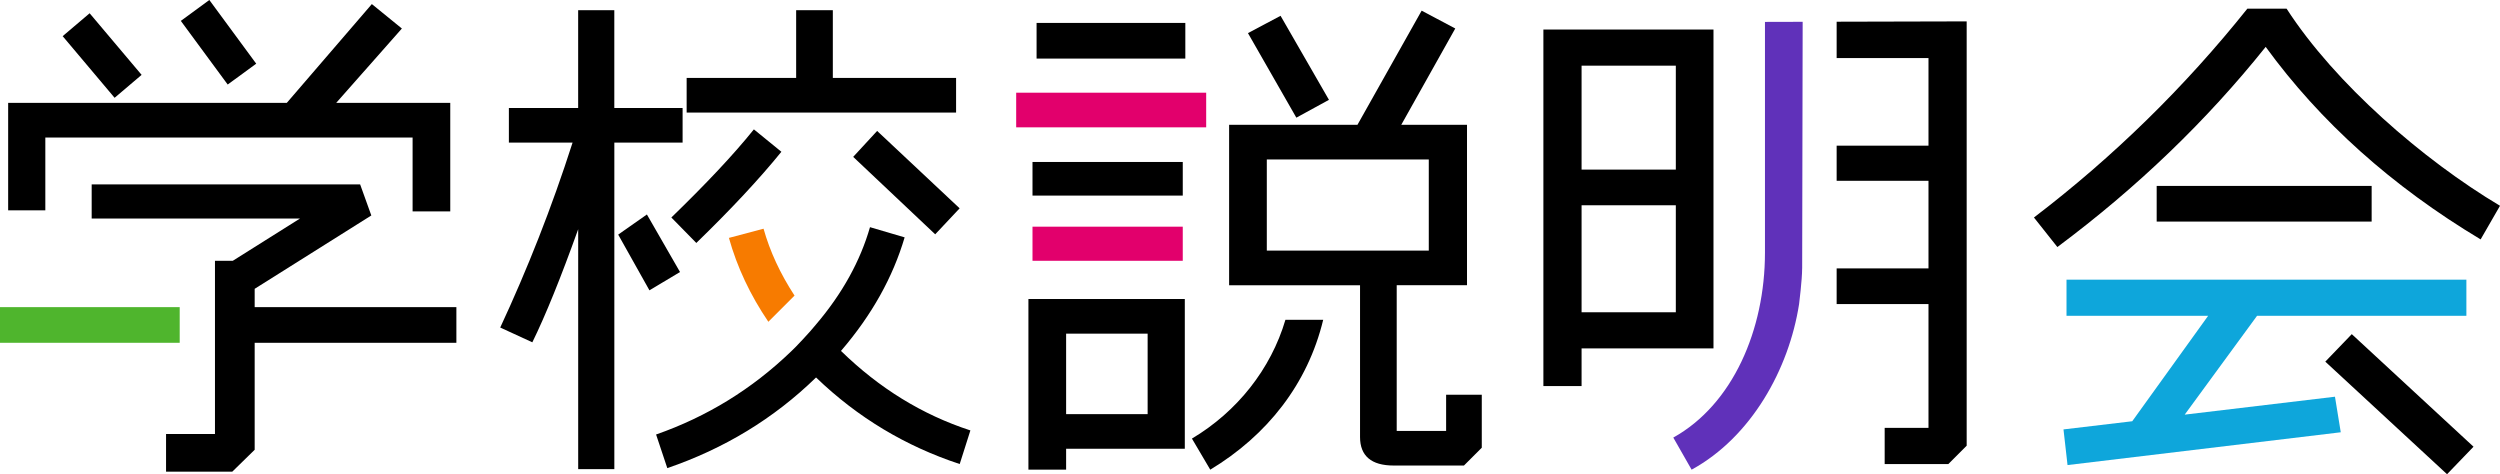 <?xml version="1.0" encoding="UTF-8"?><svg id="_レイヤー_1" xmlns="http://www.w3.org/2000/svg" width="760" height="144.16" viewBox="0 0 760 144.16"><defs><style>.cls-1{fill:#f77b00;}.cls-2{fill:#e2006c;}.cls-3{fill:#0ea6db;}.cls-4{fill:#6031ba;}.cls-5{fill:#4fb52d;}</style></defs><polygon points="77.89 19.36 63.64 0 54.97 6.35 69.22 25.7 77.89 19.36"/><polygon points="77.42 93.37 77.42 87.8 112.88 65.5 109.48 56.05 27.87 56.05 27.87 66.43 91.2 66.43 70.77 79.28 65.35 79.28 65.35 131.93 50.48 131.93 50.48 143.39 70.61 143.39 77.42 136.73 77.42 104.21 138.74 104.21 138.74 93.37 77.42 93.37"/><polygon points="43.05 22.76 27.25 4.03 19.05 10.99 34.84 29.73 43.05 22.76"/><polygon points="13.78 41.81 125.43 41.81 125.43 64.26 136.88 64.26 136.88 31.28 102.2 31.28 122.17 8.67 113.04 1.24 87.18 31.28 2.48 31.28 2.48 63.95 13.78 63.95 13.78 41.81"/><rect class="cls-5" y="93.37" width="54.63" height="10.84"/><polygon points="259.37 47.69 284.3 71.23 291.73 63.33 266.65 39.8 259.37 47.69"/><polygon points="290.65 23.69 253.18 23.69 253.18 3.1 242.03 3.1 242.03 23.69 208.74 23.69 208.74 34.22 290.65 34.22 290.65 23.69"/><path class="cls-1" d="m232.12,69.53l-10.53,2.79c2.47,8.86,6.49,17.4,11.99,25.5l7.96-7.96c-4.36-6.67-7.49-13.46-9.42-20.33Z"/><path d="m229.18,39.33c-6.35,7.9-14.71,16.72-25.09,26.79l7.59,7.74c10.68-10.37,19.2-19.51,25.86-27.72l-8.36-6.81Z"/><path d="m255.65,106.69c9.45-10.99,15.79-22.45,19.36-34.53l-10.53-3.1c-2.94,10.22-8.36,20.13-16.41,29.58-1.56,1.99-6.47,7.24-7.59,8.21-11.92,11.46-25.55,19.82-41.03,25.24l3.41,10.22c17.19-5.88,32.36-15.02,45.22-27.56,12.7,12.23,27.25,20.9,43.67,26.32l3.25-10.22c-14.71-4.8-27.72-12.85-39.33-24.16Z"/><rect class="cls-2" x="308.92" y="28.18" width="57.76" height="10.53"/><polygon points="404 30.35 389.29 4.8 379.38 10.07 394.09 35.77 404 30.35"/><rect x="315.12" y="6.97" width="45.22" height="10.84"/><rect x="313.88" y="49.24" width="45.68" height="10.22"/><rect class="cls-2" x="313.88" y="68.91" width="45.68" height="10.37"/><path d="m439.62,120.01v10.99h-15.02v-44.29h21.37v-48.78h-19.98l16.41-29.27-10.22-5.42-19.51,34.69h-39.02v48.78h39.8v46.14c0,5.73,3.41,8.67,10.22,8.67h21.37l5.42-5.42v-16.1h-10.84Zm-54.51-43.82v-27.72h49.24v27.72h-49.24Z"/><path d="m312.64,142.77h11.46v-6.35h36.08v-45.52h-47.54v51.87Zm11.46-41.34h24.78v24.47h-24.78v-24.47Z"/><path d="m390.77,97.22c-4.42,14.98-14.67,27.91-28.42,36.11l5.57,9.45c17.29-10.43,29.62-26.03,34.33-45.55h-11.48Z"/><polygon points="558.34 6.6 558.34 17.65 586.26 17.65 586.26 44.29 558.34 44.29 558.34 54.97 586.26 54.97 586.26 81.6 558.34 81.6 558.34 92.44 586.26 92.44 586.26 130.07 572.94 130.07 572.94 141.07 592.3 141.07 597.87 135.49 597.87 6.5 558.34 6.6"/><path d="m520.91,8.98h-51.72v108.39h11.61v-11.46h40.1V8.98Zm-11.46,85.94h-28.65v-32.52h28.65v32.52Zm0-43.36h-28.65v-31.59h28.65v31.59Z"/><path class="cls-4" d="m547.86,81.6c0-3.5.15-74.97.15-74.97l-11.46.03v70.15c0,23.38-9.75,46.14-27.87,56.21l5.57,9.76c18.12-9.91,29.58-30.51,32.67-50.33,0,0,.93-7.34.93-10.84Z"/><polygon class="cls-3" points="709.83 120.6 664.15 126.05 686.14 96.01 749.78 96.01 749.78 85.01 628.22 85.01 628.22 96.01 671.27 96.01 648.2 128.06 627.3 130.54 628.53 141.38 711.59 131.41 709.83 120.6"/><rect x="655.63" y="56.52" width="65.35" height="10.84"/><path d="m695.12,2.63h-11.92c-19.05,23.85-40.73,45.06-64.88,63.49l7.12,8.98c24.31-18.12,45.37-38.4,63.33-60.85,16.57,22.76,38.25,42.27,65.34,58.53l5.89-10.22c-23.38-13.94-50.17-37.16-64.88-59.93Z"/><polygon points="706.89 109.94 743.9 144.16 751.95 135.8 714.94 101.58 706.89 109.94"/><path d="m186.75,32.83V3.1h-10.99v29.73h-21.06v10.53h19.36c-6.35,19.82-13.78,38.56-21.99,56.21l9.76,4.49c4.03-8.21,8.67-19.67,13.94-34.38v72.93h10.99V43.36h20.75v-10.53h-20.75Z"/><polygon points="187.93 71.32 197.43 88.26 206.72 82.69 196.66 65.2 187.93 71.32"/></svg>